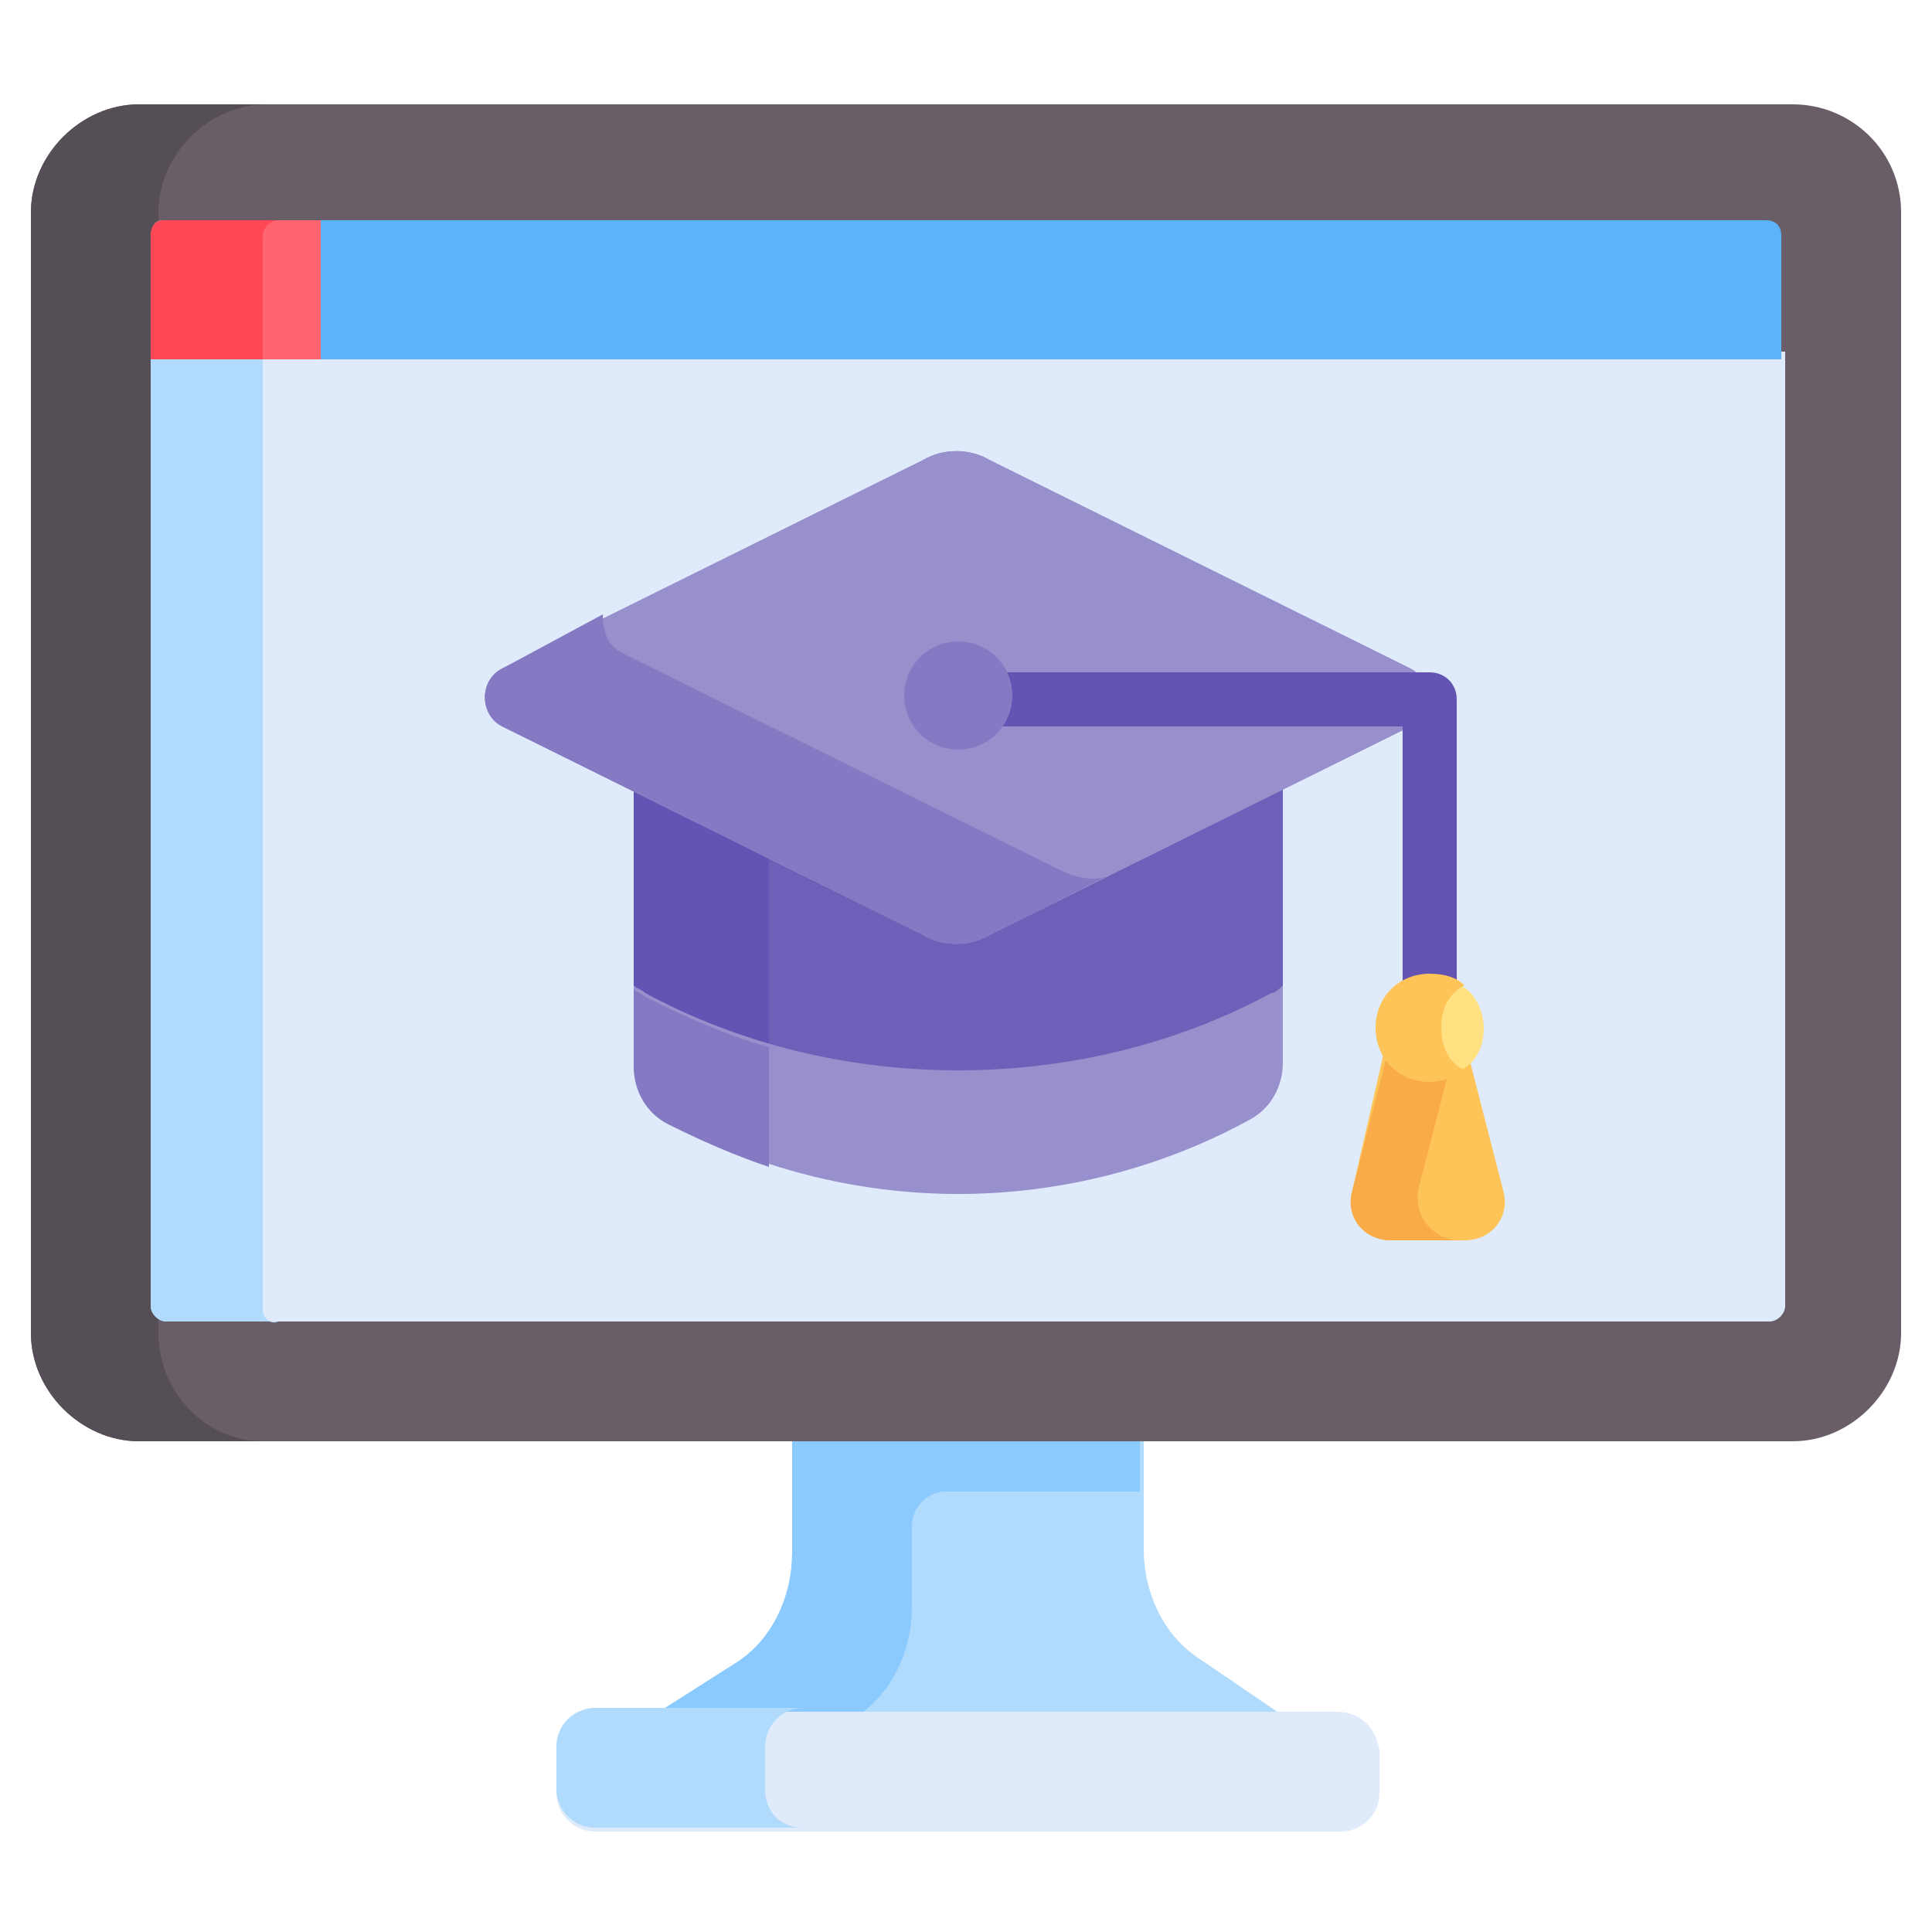 <?xml version="1.0" encoding="utf-8"?>
<!-- Generator: Adobe Illustrator 25.4.1, SVG Export Plug-In . SVG Version: 6.00 Build 0)  -->
<svg version="1.1" id="Capa_1" xmlns="http://www.w3.org/2000/svg" xmlns:xlink="http://www.w3.org/1999/xlink" x="0px" y="0px"
	 width="50px" height="50px" viewBox="0 0 50 50" style="enable-background:new 0 0 50 50;" xml:space="preserve">
<style type="text/css">
	.st0{fill:#B1DBFC;}
	.st1{fill:#8BCAFF;}
	.st2{fill:#DFEBFA;}
	.st3{fill:#695D67;}
	.st4{fill:#554E56;}
	.st5{fill:#5CB3F8;}
	.st6{fill:#FF656F;}
	.st7{fill:#FF4756;}
	.st8{fill:#6E60B8;}
	.st9{fill:#6353B2;}
	.st10{fill:#9790CC;}
	.st11{fill:#8479C2;}
	.st12{fill:#FEC458;}
	.st13{fill:#F9AB49;}
	.st14{fill:#FFE181;}
</style>
<g>
	<path class="st0" d="M20.5,37.2v3c0,1.1-0.5,2.2-1.4,2.8l-2.2,1.4h16.3L31,42.9c-0.9-0.6-1.4-1.7-1.4-2.8v-3
		C26.6,37.2,23.4,37.2,20.5,37.2L20.5,37.2z"/>
	<path class="st1" d="M20.5,37.2v3c0,1.1-0.5,2.2-1.4,2.8l-2.2,1.4h5.3l0,0c0.9-0.6,1.4-1.7,1.4-2.8v-2.1c0-0.5,0.4-0.9,0.9-0.9h5
		v-1.4H20.5z"/>
	<path class="st2" d="M34.6,44.3H15.4c-0.5,0-1,0.4-1,1v1.1c0,0.5,0.4,1,1,1h19.3c0.5,0,1-0.4,1-1v-1.1
		C35.6,44.7,35.2,44.3,34.6,44.3z"/>
	<path class="st0" d="M19.8,46.3v-1.1c0-0.5,0.4-1,1-1h-5.4c-0.5,0-1,0.4-1,1v1.1c0,0.5,0.4,1,1,1h5.4
		C20.2,47.3,19.8,46.9,19.8,46.3z"/>
	<g>
		<g>
			<path class="st3" d="M46.4,2.7H3.6c-1.5,0-2.8,1.3-2.8,2.8v29c0,1.5,1.3,2.8,2.8,2.8h42.8c1.5,0,2.8-1.3,2.8-2.8v-29
				C49.2,3.9,47.9,2.7,46.4,2.7L46.4,2.7z"/>
		</g>
	</g>
	<path class="st4" d="M4.1,34.5v-29c0-1.5,1.3-2.8,2.8-2.8H3.6c-1.5,0-2.8,1.3-2.8,2.8v29c0,1.5,1.3,2.8,2.8,2.8h3.2
		C5.3,37.3,4.1,36,4.1,34.5z"/>
	<g>
		<path class="st2" d="M3.9,9.1v0.2v24.5c0,0.2,0.2,0.4,0.4,0.4h41.5c0.2,0,0.4-0.2,0.4-0.4c0-0.7,0-17.6,0-24.7L3.9,9.1z"/>
	</g>
	<path class="st0" d="M6.8,33.9V9.3V9.1H3.9v0.2v24.5c0,0.2,0.2,0.4,0.4,0.4h2.9C7,34.3,6.8,34.1,6.8,33.9z"/>
	<path class="st5" d="M45.7,5.7H8.1v3.6h38c0-1.7,0-2.9,0-3.2C46.1,5.9,46,5.7,45.7,5.7z"/>
	<path class="st6" d="M8.2,5.7h-4C4,5.7,3.9,5.9,3.9,6.1v3.2h4.4V5.7z"/>
	<path class="st7" d="M7.2,5.7H4.3C4,5.7,3.9,5.9,3.9,6.1v3.2h2.9V6.1C6.8,5.9,7,5.7,7.2,5.7z"/>
	<path class="st8" d="M25.6,23.8c-0.5,0.3-1.2,0.3-1.7,0L16.4,20v5.8c0.1,0.1,0.2,0.2,0.3,0.2c2.4,1.3,5.2,2,8.1,2s5.7-0.7,8.1-2
		c0.1-0.1,0.2-0.1,0.3-0.2V20L25.6,23.8z"/>
	<path class="st9" d="M19.9,21.8L16.4,20v5.8c0.1,0.1,0.2,0.2,0.3,0.2c1,0.5,2.1,1,3.2,1.3V21.8z"/>
	<path class="st10" d="M32.9,25.7c-2.4,1.3-5.2,2-8.1,2s-5.7-0.7-8.1-2c-0.1-0.1-0.2-0.1-0.3-0.2v2c0,0.6,0.3,1.2,0.9,1.5
		c2.2,1.2,4.8,1.9,7.5,1.9s5.3-0.7,7.5-1.9c0.6-0.3,0.9-0.9,0.9-1.5v-2C33.1,25.6,33,25.7,32.9,25.7L32.9,25.7z"/>
	<path class="st11" d="M19.9,27.1c-1.1-0.3-2.2-0.8-3.2-1.3c-0.1-0.1-0.2-0.1-0.3-0.2v2c0,0.6,0.3,1.2,0.9,1.5
		c0.8,0.4,1.7,0.8,2.6,1.1L19.9,27.1L19.9,27.1z"/>
	<path class="st10" d="M36.5,17.3l-10.9-5.4c-0.5-0.3-1.2-0.3-1.7,0L13,17.3c-0.6,0.3-0.6,1.2,0,1.5l10.9,5.4c0.5,0.3,1.2,0.3,1.7,0
		l10.9-5.4C37.1,18.5,37.1,17.6,36.5,17.3L36.5,17.3z"/>
	<path class="st10" d="M36.5,17.3l-10.9-5.4c-0.5-0.3-1.2-0.3-1.7,0L13,17.3c-0.6,0.3-0.6,1.2,0,1.5l10.9,5.4c0.5,0.3,1.2,0.3,1.7,0
		l10.9-5.4C37.1,18.5,37.1,17.6,36.5,17.3L36.5,17.3z"/>
	<path class="st11" d="M27.4,22.5l-11.3-5.6c-0.4-0.2-0.5-0.6-0.5-1L13,17.3c-0.6,0.3-0.6,1.2,0,1.5l10.9,5.4c0.5,0.3,1.2,0.3,1.7,0
		l3-1.5C28.2,22.8,27.8,22.7,27.4,22.5z"/>
	<g>
		<path class="st9" d="M37,26.6c-0.4,0-0.7-0.3-0.7-0.7v-7.1H25.7c-0.4,0-0.7-0.3-0.7-0.7c0-0.4,0.3-0.7,0.7-0.7H37
			c0.4,0,0.7,0.3,0.7,0.7v7.8C37.7,26.3,37.4,26.6,37,26.6L37,26.6z"/>
	</g>
	<g>
		<path class="st12" d="M38.9,30.8l-0.9-3.5c-0.3,0.3-0.7,0.5-1.1,0.5c-0.4,0-0.8-0.2-1.1-0.5L35,30.8c-0.2,0.7,0.3,1.3,1,1.3h1.9
			C38.6,32.1,39.1,31.5,38.9,30.8L38.9,30.8z"/>
	</g>
	<g>
		<path class="st13" d="M36.7,30.8l0.8-3.1c-0.2,0.1-0.3,0.1-0.5,0.1c-0.4,0-0.8-0.2-1.1-0.5L35,30.8c-0.2,0.7,0.3,1.3,1,1.3h1.8
			C37.1,32.1,36.6,31.5,36.7,30.8z"/>
	</g>
	<circle class="st11" cx="24.8" cy="18" r="1.4"/>
	<path class="st14" d="M38.4,26.6c0,0.5-0.2,0.9-0.6,1.1c-0.2,0.2-1.5-1.1-1.5-1.1s1.2-1.3,1.5-1.1C38.2,25.7,38.4,26.2,38.4,26.6z"
		/>
	<path class="st12" d="M37.3,26.6c0-0.5,0.2-0.9,0.6-1.1c-0.2-0.2-0.5-0.3-0.9-0.3c-0.8,0-1.4,0.6-1.4,1.4c0,0.8,0.6,1.4,1.4,1.4
		c0.3,0,0.6-0.1,0.9-0.3C37.5,27.5,37.3,27.1,37.3,26.6L37.3,26.6z"/>
</g>
</svg>
